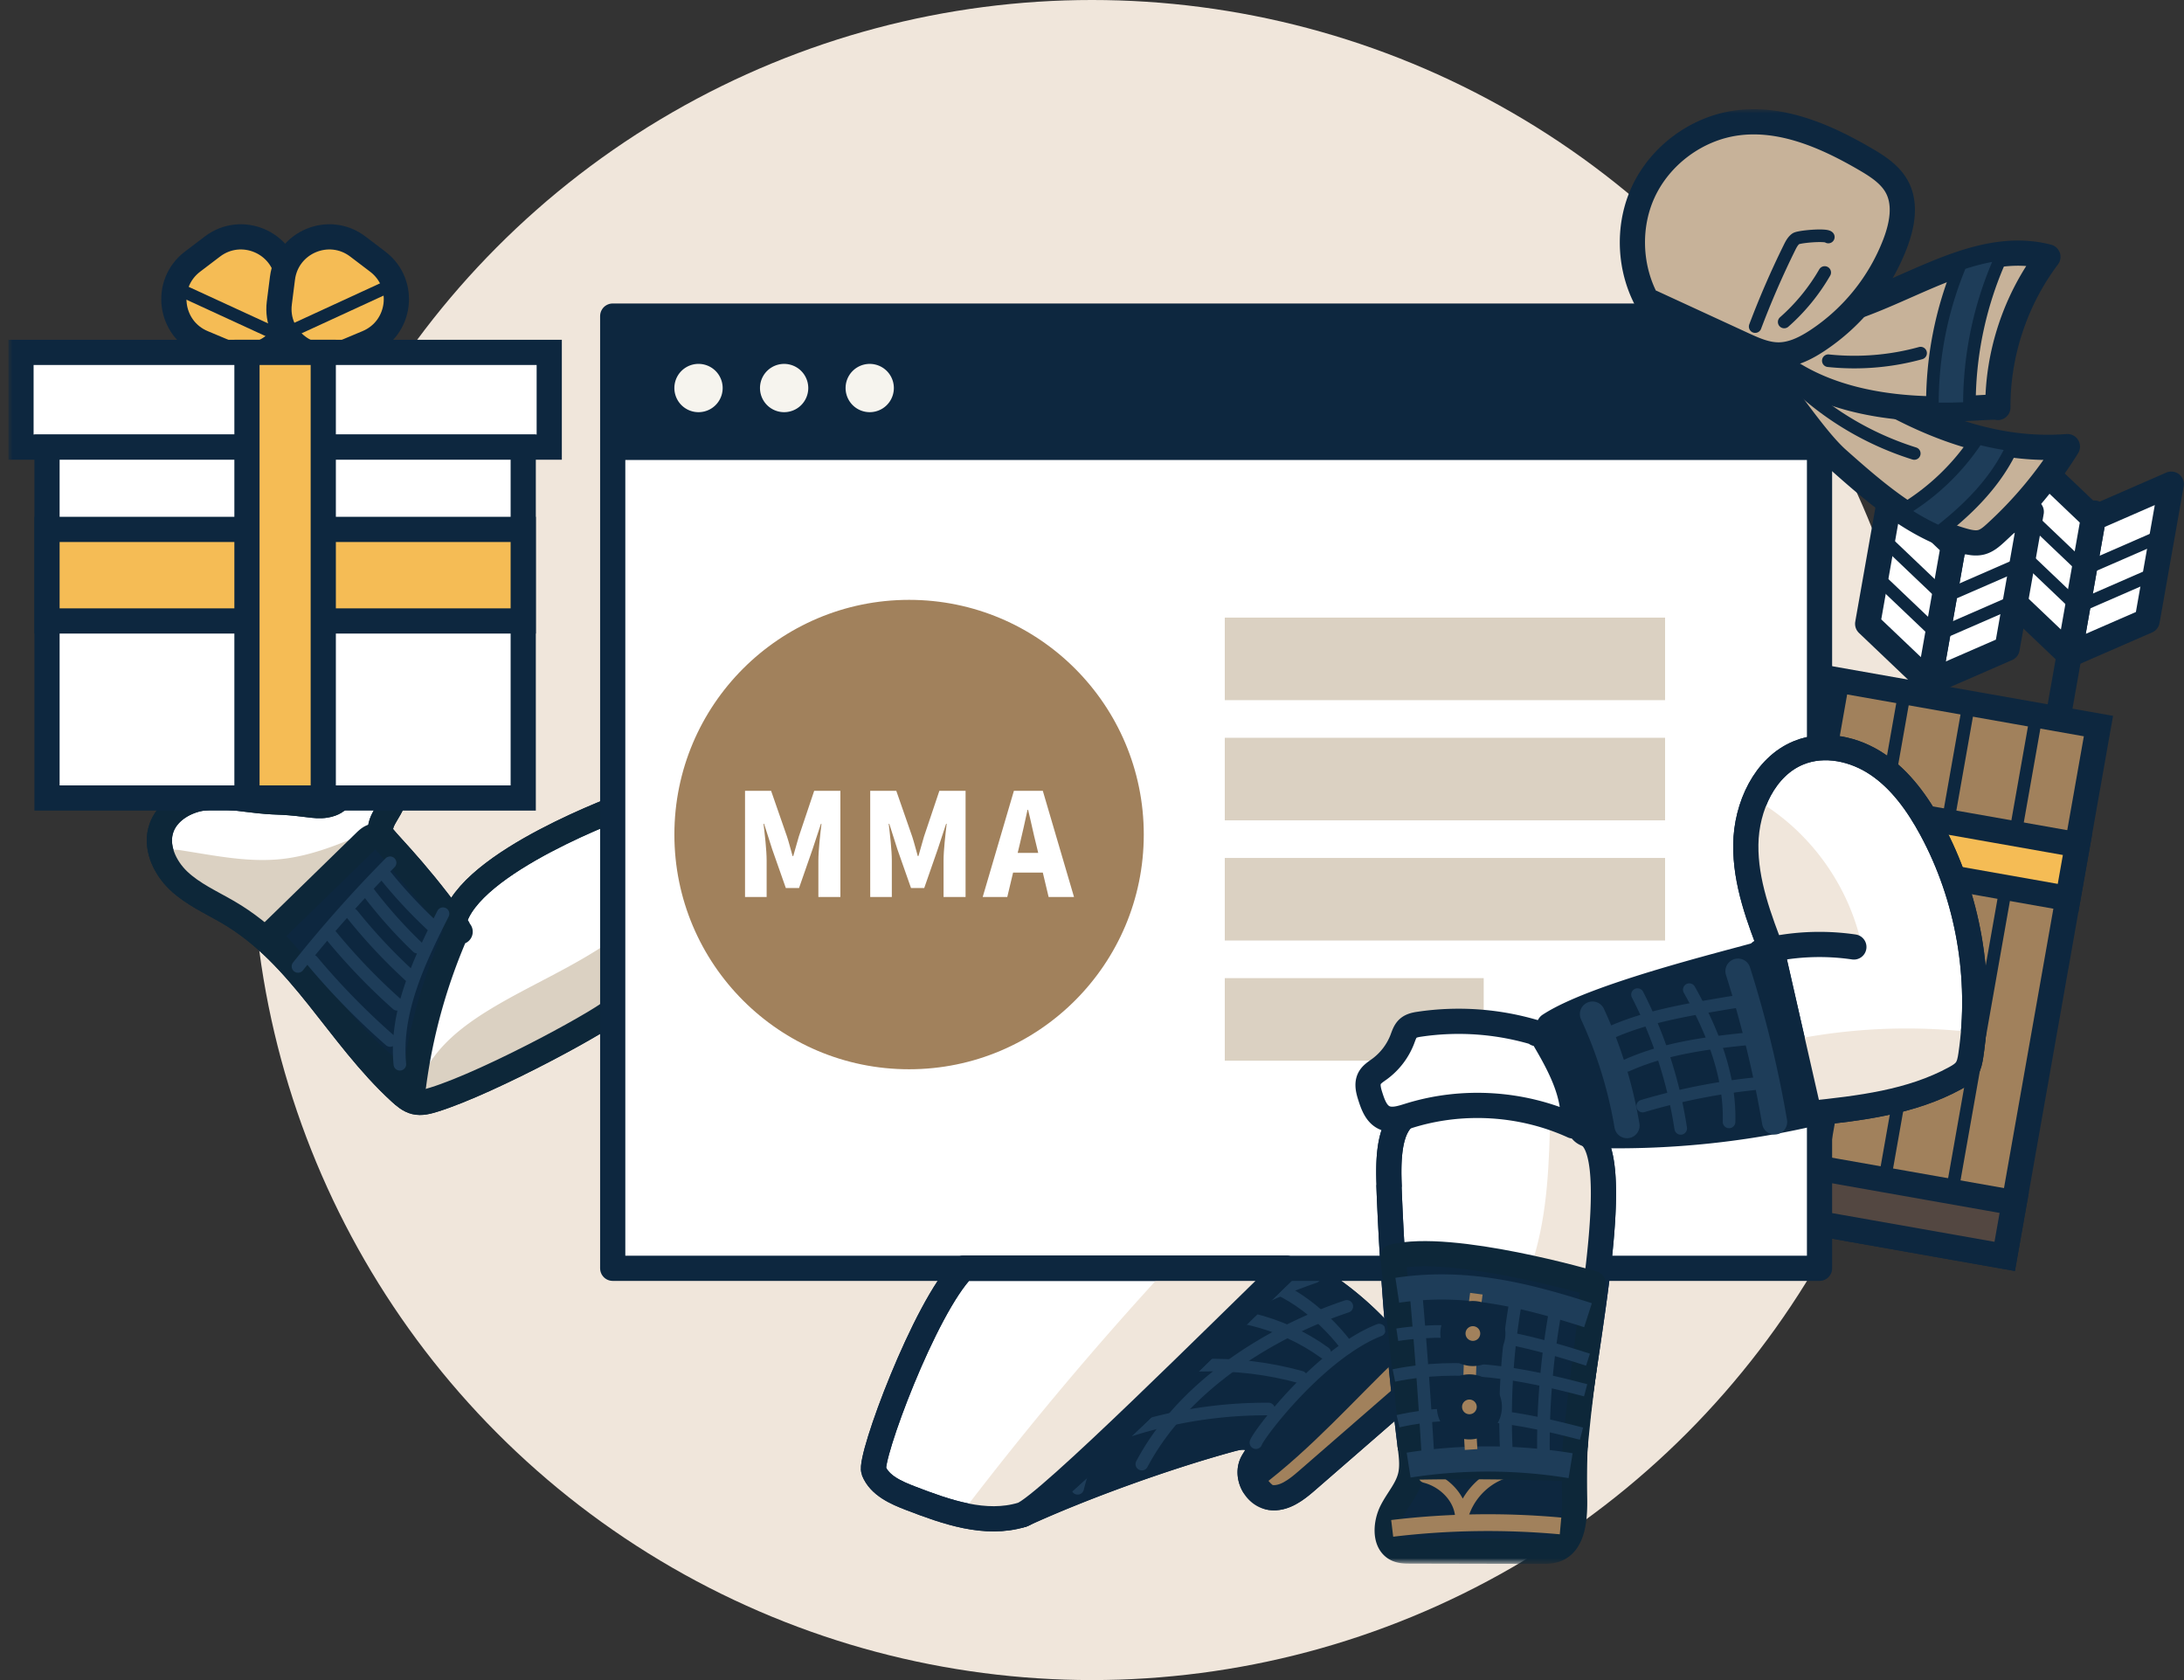 <svg width="260" height="200" viewBox="0 0 260 200" xmlns="http://www.w3.org/2000/svg" xmlns:xlink="http://www.w3.org/1999/xlink">
    <rect x="0" y="0" width="260" height="200" fill="#333333" stroke="none"/>
    <defs>
        <path id="jp9qhnhisa" d="M0 173.17h258.986V0H0z"/>
    </defs>
    <g fill="none" fill-rule="evenodd">
        <circle fill="#F0E6DB" cx="130" cy="100" r="100"/>
        <path stroke="#0D273F" stroke-width="3" stroke-linecap="round" stroke-linejoin="round" d="m249.319 61.073-8.682 49.113"/>
        <path fill="#FFF" d="m255.61 73.908-9.274 4.043 2.876-16.273 9.274-4.043z"/>
        <g stroke="#0D273F" stroke-linecap="round" stroke-linejoin="round">
            <path stroke-width="3" d="m255.61 73.908-9.274 4.043 2.876-16.273 9.274-4.043z"/>
            <path stroke-width="1.5" d="m248.135 67.768 9.274-4.043"/>
        </g>
        <path stroke="#0D273F" stroke-width="1.5" stroke-linecap="round" stroke-linejoin="round" d="m247.341 72.262 9.275-4.043"/>
        <path fill="#FFF" d="m239.009 70.974 7.327 6.977 2.876-16.273-7.327-6.977z"/>
        <path stroke="#0D273F" stroke-width="3" stroke-linecap="round" stroke-linejoin="round" d="m239.009 70.974 7.327 6.977 2.876-16.273-7.327-6.977z"/>
        <path stroke="#0D273F" stroke-width="1.5" stroke-linecap="round" stroke-linejoin="round" d="m248.135 67.769-7.327-6.978M247.341 72.262l-7.327-6.977"/>
        <path stroke="#0D273F" stroke-width="3" stroke-linecap="round" stroke-linejoin="round" d="m232.651 64.361-8.681 49.113"/>
        <path fill="#FFF" d="m238.942 77.197-9.274 4.043 2.876-16.273 9.275-4.043z"/>
        <path stroke="#0D273F" stroke-width="3" stroke-linecap="round" stroke-linejoin="round" d="m238.942 77.197-9.274 4.043 2.876-16.273 9.275-4.043z"/>
        <path stroke="#0D273F" stroke-width="1.5" stroke-linecap="round" stroke-linejoin="round" d="m231.468 71.057 9.275-4.043M230.673 75.551l9.275-4.043"/>
        <path fill="#FFF" d="m222.341 74.262 7.327 6.977 2.876-16.273-7.327-6.977z"/>
        <path stroke="#0D273F" stroke-width="3" stroke-linecap="round" stroke-linejoin="round" d="m222.341 74.262 7.327 6.977 2.876-16.273-7.327-6.977z"/>
        <path stroke="#0D273F" stroke-width="1.5" stroke-linecap="round" stroke-linejoin="round" d="m231.468 71.057-7.327-6.977M230.673 75.551l-7.327-6.977"/>
        <path fill="#A1815C" d="m238.656 149.566-31.133-5.503 11.159-63.132 31.133 5.503z"/>
        <path stroke="#0D273F" stroke-width="3" d="m238.656 149.566-31.133-5.503 11.159-63.132 31.133 5.503z"/>
        <path fill="#534741" d="m238.656 149.566-31.133-5.503 1.13-6.394 31.133 5.503z"/>
        <path stroke="#0D273F" stroke-width="3" d="m238.656 149.566-31.133-5.503 1.13-6.394 31.133 5.503z"/>
        <path stroke="#0D273F" stroke-width="1.5" d="m226.714 82.543-9.862 55.79M234.363 83.895l-9.862 55.79M242.392 85.315l-9.862 55.79"/>
        <path fill="#F5BC55" d="m246.187 106.958-31.133-5.503 1.131-6.394 31.132 5.504z"/>
        <path stroke="#0D273F" stroke-width="3" d="m246.187 106.958-31.133-5.503 1.131-6.394 31.132 5.504z"/>
        <g transform="translate(1 13)">
            <path d="M53.022 96.8c-4.964-6.854-8.487-9.947-8.664-10.581-.465-1.676 1.759-3.122 1.529-4.846-.255-1.911-3.104-2.092-4.728-1.052-1.624 1.039-1.475 2.2-3.375 2.528-.706.122-1.43.032-2.138-.059-3.861-.49-3.274-.133-7.135-.623-1.945-.247-3.935-.493-5.852-.079-1.917.414-3.78 1.622-4.435 3.47-.776 2.193.347 4.672 2.032 6.275 1.685 1.602 3.859 2.567 5.87 3.735 8.767 5.091 13.035 14.616 20.51 21.463.527.482 1.093.97 1.787 1.135.74.177 1.512-.04 2.239-.265 6.756-2.09 21.15-9.957 21.628-10.935.442-.909 2.43-18.785 1.24-24.159 0 0-18.81 6.743-20.508 13.993" fill="#FFF"/>
            <path d="M53.022 96.8c-4.964-6.854-8.487-9.947-8.664-10.581-.465-1.676 1.759-3.122 1.529-4.846-.255-1.911-3.104-2.092-4.728-1.052-1.624 1.039-1.475 2.2-3.375 2.528-.706.122-1.43.032-2.138-.059-3.861-.49-3.274-.133-7.135-.623-1.945-.247-3.935-.493-5.852-.079-1.917.414-3.78 1.622-4.435 3.47-.776 2.193.347 4.672 2.032 6.275 1.685 1.602 3.859 2.567 5.87 3.735 8.767 5.091 13.035 14.616 20.51 21.463.527.482 1.093.97 1.787 1.135.74.177 1.512-.04 2.239-.265 6.756-2.09 21.15-9.957 21.628-10.935.442-.909 2.43-18.785 1.24-24.159 0 0-18.81 6.743-20.508 13.993z" stroke="#0D2739" stroke-width="3" stroke-linecap="round" stroke-linejoin="round"/>
            <path d="M43.131 85.907c-3.407 1.463-6.877 2.944-10.563 3.35-4.036.444-8.083-.424-12.096-1.047-.452-.07-.985-.11-1.293.227-.149.164-.212.388-.238.607-.2 1.644 1.321 2.941 2.714 3.838a61.149 61.149 0 0 0 9.538 5.016c.141.06.288.118.44.108.201-.012.372-.14.53-.265a53.667 53.667 0 0 0 10.488-11.027M71.78 98.961c-8.93 6.271-21.86 9.215-23.357 19.205 6.666-.915 14.947-4.945 20.543-8.682.75-.5 1.51-1.053 1.938-1.847.393-.728.463-1.582.525-2.407.27-3.594.91-12.22.618-12.86" fill="#DBD1C2"/>
            <path d="M53.022 96.8c-4.964-6.854-8.487-9.947-8.664-10.581-.465-1.676 1.759-3.122 1.529-4.846-.255-1.911-3.104-2.092-4.728-1.052-1.624 1.039-1.475 2.2-3.375 2.528-.706.122-1.43.032-2.138-.059-3.861-.49-3.274-.133-7.135-.623-1.945-.247-3.935-.493-5.852-.079-1.917.414-3.78 1.622-4.435 3.47-.776 2.193.347 4.672 2.032 6.275 1.685 1.602 3.859 2.567 5.87 3.735 8.767 5.091 13.035 14.616 20.51 21.463.527.482 1.093.97 1.787 1.135.74.177 1.512-.04 2.239-.265 6.756-2.09 21.15-9.957 21.628-10.935.442-.909 2.43-18.785 1.24-24.159 0 0-18.81 6.743-20.508 13.993z" stroke="#0D2739" stroke-width="3" stroke-linecap="round" stroke-linejoin="round"/>
            <path d="M53.53 97.486a67.744 67.744 0 0 0-5.305 18.776c-7.355-4.37-11.403-11.992-17.246-17.851l11.456-11.167c.33-.324.702-.665 1.163-.704.645-.054 1.165.492 1.578.99l8.602 10.386" fill="#0D273F"/>
            <path d="M53.53 97.486a67.744 67.744 0 0 0-5.305 18.776c-7.355-4.37-11.403-11.992-17.246-17.851l11.456-11.167c.33-.324.702-.665 1.163-.704.645-.054 1.165.492 1.578.99l8.602 10.386" stroke="#0D2739" stroke-width="3" stroke-linecap="round" stroke-linejoin="round"/>
            <path d="M45.438 89.707a154.341 154.341 0 0 0-10.962 12.338M51.742 95.77c-2.83 5.631-5.74 11.648-5.14 17.922M44.66 90.944a57.733 57.733 0 0 0 6.074 6.515M42.977 93.37a55.889 55.889 0 0 0 5.714 6.38M40.954 95.878a65.382 65.382 0 0 0 6.886 7.346M38.476 98.446a72.94 72.94 0 0 0 7.805 8.11M36.186 101.399a85.806 85.806 0 0 0 9.257 9.463" stroke="#1E3D59" stroke-width="1.5" stroke-linecap="round" stroke-linejoin="round"/>
            <path d="M120.658 167.322c7.208-3.312 17.114-6.871 24.764-8.965.678-.186 1.387-.367 2.075-.223.687.145 1.337.724 1.315 1.426-.018.567-.442 1.026-.706 1.528-.851 1.618.317 3.912 2.125 4.176 1.629.237 3.098-.915 4.34-1.994l12.018-10.449c.315-.274.644-.568.771-.965.204-.639-.172-1.305-.547-1.86a37.33 37.33 0 0 0-13.993-12.344c-.587-.297-1.208-.585-1.866-.576-.496.006-.972.182-1.433.362-12.439 4.877-25.057 17.076-28.863 29.884" fill="#FFF"/>
            <path d="M120.658 167.322c7.208-3.312 17.114-6.871 24.764-8.965.678-.186 1.387-.367 2.075-.223.687.145 1.337.724 1.315 1.426-.018.567-.442 1.026-.706 1.528-.851 1.618.317 3.912 2.125 4.176 1.629.237 3.098-.915 4.34-1.994l12.018-10.449c.315-.274.644-.568.771-.965.204-.639-.172-1.305-.547-1.86a37.33 37.33 0 0 0-13.993-12.344c-.587-.297-1.208-.585-1.866-.576-.496.006-.972.182-1.433.362-12.439 4.877-25.057 17.076-28.863 29.884" stroke="#0D273F" stroke-width="3" stroke-linecap="round" stroke-linejoin="round"/>
            <path d="M152.82 137.652c-.587-.297-1.208-.585-1.866-.576-.496.006-.972.181-1.433.362-12.439 4.877-25.057 17.076-28.863 29.884 7.208-3.312 17.114-6.871 24.764-8.965.678-.185 1.387-.367 2.075-.223.687.145 1.338.724 1.315 1.426-.017.567-.442 1.026-.706 1.529-.44.837-.333 1.852.118 2.677a195.941 195.941 0 0 0 17.69-15.014c-3.43-4.645-7.942-8.49-13.094-11.1" fill="#0D273F"/>
            <path d="M152.82 137.652c-.587-.297-1.208-.585-1.866-.576-.496.006-.972.181-1.433.362-12.439 4.877-25.057 17.076-28.863 29.884 7.208-3.312 17.114-6.871 24.764-8.965.678-.185 1.387-.367 2.075-.223.687.145 1.338.724 1.315 1.426-.017.567-.442 1.026-.706 1.529-.44.837-.333 1.852.118 2.677a195.941 195.941 0 0 0 17.69-15.014c-3.43-4.645-7.942-8.49-13.094-11.1z" stroke="#0D273F" stroke-width="3" stroke-linecap="round" stroke-linejoin="round"/>
            <path d="M164.737 147.241c-5.594 5.348-10.562 11.062-16.75 15.711.42.767 1.373 2.184 2.245 2.311 1.628.237 3.097-.914 4.339-1.994l12.019-10.448c.314-.274.644-.568.77-.966.205-.638-.171-1.304-.546-1.86-.286-.424-1.773-2.342-2.077-2.754" fill="#A1815C"/>
            <path d="M164.737 147.241c-5.594 5.348-10.562 11.062-16.75 15.711.42.767 1.373 2.184 2.245 2.311 1.628.237 3.097-.914 4.339-1.994l12.019-10.448c.314-.274.644-.568.77-.966.205-.638-.171-1.304-.546-1.86-.286-.424-1.773-2.342-2.077-2.754z" stroke="#0D273F" stroke-width="3" stroke-linecap="round" stroke-linejoin="round"/>
            <path d="M148.513 158.739c.3-.968 7.592-10.618 14.679-13.4M122.534 162.208a53.129 53.129 0 0 1 27.485-7.474" stroke="#1E3D59" stroke-width="1.5" stroke-linecap="round" stroke-linejoin="round"/>
            <path d="M127.29 164.169a29.29 29.29 0 0 1 9.261-15.051c2.048-1.761 4.332-3.23 6.68-4.564a74.526 74.526 0 0 1 12.271-5.564" stroke="#1E3D59" stroke-width="1.5" stroke-linecap="round" stroke-linejoin="round"/>
            <path d="M130.127 151.671c7.603-2.622 16.003-2.878 23.752-.725M138.545 143.636c6.315-.965 12.986.65 18.16 4.398M146.685 138.928c5.063.879 9.468 4.179 12.6 8.253.057.073.113.18.052.249-.061.07-.17-.103-.077-.091" stroke="#1E3D59" stroke-width="1.5" stroke-linecap="round" stroke-linejoin="round"/>
            <path d="M134.935 161.29c2.978-5.606 7.8-10.073 13.173-13.454a52.3 52.3 0 0 1 11.227-5.32" stroke="#1E3D59" stroke-width="1.5" stroke-linecap="round" stroke-linejoin="round"/>
            <mask id="lrt2xw4ajb" fill="#fff">
                <use xlink:href="#jp9qhnhisa"/>
            </mask>
            <path fill="#FFF" mask="url(#lrt2xw4ajb)" d="M71.942 137.982H215.61V24.627H71.942z"/>
            <path stroke="#0D273F" stroke-width="3" stroke-linecap="round" stroke-linejoin="round" mask="url(#lrt2xw4ajb)" d="M71.942 137.982H215.61V24.627H71.942z"/>
            <path fill="#0D273F" mask="url(#lrt2xw4ajb)" d="M71.942 41.758H215.61V24.627H71.942z"/>
            <path d="M85.031 33.192a2.874 2.874 0 1 1-5.749 0 2.874 2.874 0 0 1 5.749 0M95.222 33.192a2.873 2.873 0 1 1-5.747.001 2.873 2.873 0 0 1 5.747 0M105.412 33.192a2.873 2.873 0 1 1-5.747.001 2.873 2.873 0 0 1 5.747 0" fill="#F6F4EE" mask="url(#lrt2xw4ajb)"/>
            <path fill="#DBD1C2" mask="url(#lrt2xw4ajb)" d="M144.808 70.35h52.417v-9.828h-52.417zM144.808 84.656h52.417v-9.828h-52.417zM144.808 98.961h52.417v-9.828h-52.417zM144.808 113.267h30.823v-9.828h-30.823z"/>
            <path d="M135.163 86.348c0 15.431-12.509 27.94-27.939 27.94s-27.94-12.509-27.94-27.94c0-15.43 12.51-27.94 27.94-27.94 15.43 0 27.94 12.51 27.94 27.94" fill="#A1815C" mask="url(#lrt2xw4ajb)"/>
            <path d="M87.693 81.142h3.104l1.897 5.453c.241.73.435 1.529.66 2.31h.08c.241-.781.434-1.58.66-2.31l1.832-5.453h3.12V93.78h-2.62v-4.332c0-1.256.224-3.141.37-4.381h-.065l-.997 3.023-1.609 4.62H92.55l-1.624-4.62-.964-3.023h-.065c.145 1.24.37 3.125.37 4.382v4.33h-2.573V81.144zM102.597 81.142h3.104l1.897 5.453c.24.73.434 1.529.66 2.31h.08c.24-.781.434-1.58.659-2.31l1.832-5.453h3.12V93.78h-2.62v-4.332c0-1.256.225-3.141.37-4.381h-.066l-.995 3.023-1.61 4.62h-1.576l-1.623-4.62-.964-3.023h-.066c.145 1.24.37 3.125.37 4.382v4.33h-2.572V81.144zM122.597 88.531l-.257-1.07c-.322-1.257-.627-2.769-.95-4.06h-.064c-.29 1.325-.61 2.803-.916 4.06l-.257 1.07h2.444zm.547 2.344h-3.538l-.692 2.904h-2.926l3.714-12.637h3.442l3.714 12.637h-3.023l-.691-2.904z" fill="#FFF" mask="url(#lrt2xw4ajb)"/>
            <path d="M208.972 24.274c7.562 6.312 16.152 12.426 25.47 14.867 1.384.362 2.783.644 4.198.833 2.126.284 4.286.363 6.478.19a48.54 48.54 0 0 1-8.557 10.297c-.497.453-1.027.91-1.676 1.084-.681.182-1.404.033-2.083-.154a21.413 21.413 0 0 1-2.952-1.059c-1.564-.688-3.05-1.544-4.481-2.508-2.692-1.814-5.186-4.003-7.615-6.162-3.304-2.936-8.011-10.744-11.316-13.68l2.534-3.708z" fill="#C7B299" mask="url(#lrt2xw4ajb)"/>
            <path d="M208.972 24.274c7.562 6.312 16.152 12.426 25.47 14.867 1.384.362 2.783.644 4.198.833 2.126.284 4.286.363 6.478.19a48.54 48.54 0 0 1-8.557 10.297c-.497.453-1.027.91-1.676 1.084-.681.182-1.404.033-2.083-.154a21.413 21.413 0 0 1-2.952-1.059c-1.564-.688-3.05-1.544-4.481-2.508-2.692-1.814-5.186-4.003-7.615-6.162-3.304-2.936-8.011-10.744-11.316-13.68l2.534-3.708z" stroke="#0D273F" stroke-width="3" stroke-linecap="round" stroke-linejoin="round" mask="url(#lrt2xw4ajb)"/>
            <path d="M238.64 39.974a34.763 34.763 0 0 1-4.197-.833 27.445 27.445 0 0 1-9.074 8.683c1.43.964 2.917 1.82 4.48 2.508 1.228-.964 2.418-1.97 3.534-3.06 2.158-2.108 4.05-4.544 5.257-7.298" fill="#1E3D59" mask="url(#lrt2xw4ajb)"/>
            <path d="M238.64 39.974a34.763 34.763 0 0 1-4.197-.833 27.445 27.445 0 0 1-9.074 8.683c1.43.964 2.917 1.82 4.48 2.508 1.228-.964 2.418-1.97 3.534-3.06 2.158-2.108 4.05-4.544 5.257-7.298z" stroke="#0D273F" stroke-width="1.5" mask="url(#lrt2xw4ajb)"/>
            <path d="M232.418 18.398c1.656-.554 3.315-.973 4.98-1.159 1.791-.2 3.59-.13 5.4.34-3.859 5.118-5.985 11.518-5.957 17.928-.33-.096-1.565.011-3.384.096a67.01 67.01 0 0 1-4.403.07c-5.672-.11-13.292-1.142-18.969-5.837l-.733-5.2c7.827 1.73 15.42-3.678 23.066-6.238" fill="#C7B299" mask="url(#lrt2xw4ajb)"/>
            <path d="M232.418 18.398c1.656-.554 3.315-.973 4.98-1.159 1.791-.2 3.59-.13 5.4.34-3.859 5.118-5.985 11.518-5.957 17.928-.33-.096-1.565.011-3.384.096a67.01 67.01 0 0 1-4.403.07c-5.672-.11-13.292-1.142-18.969-5.837l-.733-5.2c7.827 1.73 15.42-3.678 23.066-6.238z" stroke="#0D273F" stroke-width="3" stroke-linecap="round" stroke-linejoin="round" mask="url(#lrt2xw4ajb)"/>
            <path d="M237.398 17.24c-1.665.186-3.323.604-4.98 1.159a42.611 42.611 0 0 0-3.363 17.274 66.412 66.412 0 0 0 4.403-.07 42.604 42.604 0 0 1 3.94-18.363" fill="#1E3D59" mask="url(#lrt2xw4ajb)"/>
            <path d="M237.398 17.24c-1.665.186-3.323.604-4.98 1.159a42.611 42.611 0 0 0-3.363 17.274 66.412 66.412 0 0 0 4.403-.07 42.604 42.604 0 0 1 3.94-18.363z" stroke="#0D273F" stroke-width="1.5" mask="url(#lrt2xw4ajb)"/>
            <path d="M210.085 29.836a36.275 36.275 0 0 0 16.804 11.148M216.657 29.94c3.675.388 7.422.08 10.985-.903" stroke="#0D273F" stroke-width="1.5" stroke-linecap="round" stroke-linejoin="round" mask="url(#lrt2xw4ajb)"/>
            <path d="M224.846 9.291c-.798-1.512-2.315-2.489-3.792-3.35-4.66-2.717-9.938-5.027-15.284-4.308-4.794.645-9.16 3.882-11.172 8.282-.889 1.946-1.303 4.091-1.262 6.23.053 2.695.832 5.38 2.31 7.637l.03-.763 10.763 4.962c1.365.63 2.785 1.272 4.288 1.271 1.444 0 2.809-.596 4.053-1.35a16.8 16.8 0 0 0 .546-.345 24.248 24.248 0 0 0 9.304-11.603c.81-2.144 1.287-4.636.216-6.663" fill="#C7B299" mask="url(#lrt2xw4ajb)"/>
            <path d="M224.846 9.291c-.798-1.512-2.315-2.489-3.792-3.35-4.66-2.717-9.938-5.027-15.284-4.308-4.794.645-9.16 3.882-11.172 8.282-.889 1.946-1.303 4.091-1.262 6.23.053 2.695.832 5.38 2.31 7.637l.03-.763 10.763 4.962c1.365.63 2.785 1.272 4.288 1.271 1.444 0 2.809-.596 4.053-1.35a16.8 16.8 0 0 0 .546-.345 24.248 24.248 0 0 0 9.304-11.603c.81-2.144 1.287-4.636.216-6.663z" stroke="#0D273F" stroke-width="3" stroke-linecap="round" stroke-linejoin="round" mask="url(#lrt2xw4ajb)"/>
            <path d="M207.95 25.877a104.616 104.616 0 0 1 4.079-9.397c.194-.395.405-.804.763-1.06s3.567-.53 3.865-.205M211.405 25.329a23.528 23.528 0 0 0 4.822-5.89" stroke="#0D273F" stroke-width="1.5" stroke-linecap="round" stroke-linejoin="round" mask="url(#lrt2xw4ajb)"/>
            <path d="M188.63 122.565c-2.456-3.097-6.07-5.098-9.98-5.686-4.471-.67-9.385.147-12.657 3.268-1.687 1.608-1.736 5.2-1.617 8.032l-.022.002a359.831 359.831 0 0 0 2.526 30.941c2.19-.365 4.41-.586 6.623-.669 4.342-.164 8.679.135 13.006.582.238-7.54 5.806-31.824 2.12-36.47" fill="#FFF" mask="url(#lrt2xw4ajb)"/>
            <path d="M188.63 122.565c-2.456-3.097-6.07-5.098-9.98-5.686-4.471-.67-9.385.147-12.657 3.268-1.687 1.608-1.736 5.2-1.617 8.032l-.022.002a359.831 359.831 0 0 0 2.526 30.941c2.19-.365 4.41-.586 6.623-.669 4.342-.164 8.679.135 13.006.582.238-7.54 5.806-31.824 2.12-36.47z" stroke="#0D273F" stroke-width="3" stroke-linecap="round" stroke-linejoin="round" mask="url(#lrt2xw4ajb)"/>
            <path d="M183.561 119.289c-.132 5.949-.278 11.989-2.042 17.671l6.188 2.08c.395.133.884.247 1.183-.042.14-.134.201-.327.256-.512 1.45-4.812 2.28-10.12.388-14.775-1.015-2.497-3.104-4.844-5.794-5.02" fill="#F0E6DB" mask="url(#lrt2xw4ajb)"/>
            <path d="M188.63 122.565c-2.456-3.097-6.07-5.098-9.98-5.686-4.471-.67-9.385.147-12.657 3.268-1.687 1.608-1.736 5.2-1.617 8.032l-.022.002a359.831 359.831 0 0 0 2.526 30.941c2.19-.365 4.41-.586 6.623-.669 4.342-.164 8.679.135 13.006.582.238-7.54 5.806-31.824 2.12-36.47z" stroke="#0D273F" stroke-width="3" stroke-linecap="round" stroke-linejoin="round" mask="url(#lrt2xw4ajb)"/>
            <path d="M166.901 162.75c.286-1.16.133-2.387-.015-3.572l-.007-.056a52.47 52.47 0 0 1 6.623-.67c4.342-.162 8.68.137 13.006.583a123.158 123.158 0 0 0-.055 6.257c.044 2.264-.12 5.072-1.917 6.028-.652.346-1.39.35-2.104.35l-15.574-.033c-.643-.001-1.323-.014-1.863-.406-1.174-.854-1.002-2.95-.292-4.35.711-1.401 1.814-2.574 2.198-4.131" fill="#0D273F" mask="url(#lrt2xw4ajb)"/>
            <path d="M166.901 162.75c.286-1.16.133-2.387-.015-3.572l-.007-.056a52.47 52.47 0 0 1 6.623-.67c4.342-.162 8.68.137 13.006.583a123.158 123.158 0 0 0-.055 6.257c.044 2.264-.12 5.072-1.917 6.028-.652.346-1.39.35-2.104.35l-15.574-.033c-.643-.001-1.323-.014-1.863-.406-1.174-.854-1.002-2.95-.292-4.35.711-1.401 1.814-2.574 2.198-4.131z" stroke="#0D2739" stroke-width="3" stroke-linecap="round" stroke-linejoin="round" mask="url(#lrt2xw4ajb)"/>
            <path d="M184.777 168.651a95.552 95.552 0 0 0-20.04.291" stroke="#A1815C" stroke-width="2" mask="url(#lrt2xw4ajb)"/>
            <path d="M177.804 162.342c-2.35.874-4.211 2.96-4.813 5.393-.052-2.35-2.035-4.366-4.311-4.954a.419.419 0 0 1-.046-.016" stroke="#A1815C" stroke-width="1.5" stroke-linecap="round" stroke-linejoin="round" mask="url(#lrt2xw4ajb)"/>
            <path d="M188.66 139.792c-.554 7.97-1.584 11.919-2.358 22.062-6.283-.25-12.572-.32-18.857-.207l-2.62-25.024c6.988-1.76 23.834 3.169 23.834 3.169" fill="#0D273F" mask="url(#lrt2xw4ajb)"/>
            <path d="M188.66 139.792c-.554 7.97-1.584 11.919-2.358 22.062-6.283-.25-12.572-.32-18.857-.207l-2.62-25.024c6.988-1.76 23.834 3.169 23.834 3.169z" stroke="#0D2739" stroke-width="3" stroke-linecap="round" stroke-linejoin="round" mask="url(#lrt2xw4ajb)"/>
            <path d="M185.977 161.48a61.235 61.235 0 0 0-19.284-.07M188.048 143.566c-7.636-2.457-14.7-4.172-22.705-2.969" stroke="#1E3D59" stroke-width="3" mask="url(#lrt2xw4ajb)"/>
            <path d="M188.048 148.859c-7.636-2.456-14.7-4.172-22.705-2.97M187.766 152.504c-7.755-2.049-14.9-3.388-22.831-1.764M187.272 157.67c-7.445-1.953-14.294-3.205-21.842-1.483" stroke="#1E3D59" stroke-width="1.5" mask="url(#lrt2xw4ajb)"/>
            <path d="M184.117 143.299a89.513 89.513 0 0 0-1.365 17.241M179.449 141.868a80.515 80.515 0 0 0-1.125 17.723" stroke="#1E3D59" stroke-width="1.5" mask="url(#lrt2xw4ajb)"/>
            <path d="M174.757 141.004a93.257 93.257 0 0 0-.626 18.552" stroke="#A1815C" stroke-width="1.5" mask="url(#lrt2xw4ajb)"/>
            <path d="M167.63 141.572a683.48 683.48 0 0 1 1.338 18.314" stroke="#1E3D59" stroke-width="1.5" mask="url(#lrt2xw4ajb)"/>
            <path d="M171.554 154.48a2.374 2.374 0 1 0 4.748 0 2.374 2.374 0 0 0-4.748 0" fill="#A1815C" mask="url(#lrt2xw4ajb)"/>
            <path d="M171.554 154.48a2.374 2.374 0 1 0 4.748 0 2.374 2.374 0 0 0-4.748 0z" stroke="#0D273F" stroke-width="3" stroke-linecap="round" stroke-linejoin="round" mask="url(#lrt2xw4ajb)"/>
            <path d="M171.969 145.747a2.374 2.374 0 1 0 4.748 0 2.374 2.374 0 0 0-4.749 0" fill="#A1815C" mask="url(#lrt2xw4ajb)"/>
            <path d="M171.969 145.747a2.374 2.374 0 1 0 4.748 0 2.374 2.374 0 0 0-4.749 0z" stroke="#0D273F" stroke-width="3" stroke-linecap="round" stroke-linejoin="round" mask="url(#lrt2xw4ajb)"/>
            <g mask="url(#lrt2xw4ajb)">
                <path d="M181.769 109.914a31.844 31.844 0 0 0-13.777-.991c-.482.072-.99.168-1.353.493-.37.331-.52.834-.696 1.298a7.947 7.947 0 0 1-2.722 3.557c-.438.32-.93.616-1.18 1.098-.346.67-.121 1.481.11 2.2.307.958.696 2.013 1.598 2.459.92.454 2.012.098 2.992-.208 6.36-1.989 13.45-1.549 19.517 1.212.34-3.816-1.678-7.399-3.628-10.697-.163-.276-.57-.567-.738-.293" fill="#FFF"/>
                <path d="M181.769 109.914a31.844 31.844 0 0 0-13.777-.991c-.482.072-.99.168-1.353.493-.37.331-.52.834-.696 1.298a7.947 7.947 0 0 1-2.722 3.557c-.438.32-.93.616-1.18 1.098-.346.67-.121 1.481.11 2.2.307.958.696 2.013 1.598 2.459.92.454 2.012.098 2.992-.208 6.36-1.989 13.45-1.549 19.517 1.212.34-3.816-1.678-7.399-3.628-10.697-.163-.276-.57-.567-.738-.293" stroke="#0D273F" stroke-width="3" stroke-linecap="round" stroke-linejoin="round"/>
            </g>
            <g mask="url(#lrt2xw4ajb)">
                <path d="M183.331 109.767a24.379 24.379 0 0 1 3.623 10.602c.042.435.083.9.356 1.24.388.484 1.09.544 1.71.559a103.29 103.29 0 0 0 26.538-2.8 69.15 69.15 0 0 0-5.682-19.2c-2.149.8-20.5 4.998-26.42 8.888" fill="#0D273F"/>
                <path d="M183.331 109.767a24.379 24.379 0 0 1 3.623 10.602c.042.435.083.9.356 1.24.388.484 1.09.544 1.71.559a103.29 103.29 0 0 0 26.538-2.8 69.15 69.15 0 0 0-5.682-19.2c-2.149.8-20.5 4.998-26.42 8.888" stroke="#0D273F" stroke-width="3" stroke-linecap="round" stroke-linejoin="round"/>
            </g>
            <path d="M214.368 119.564c5.972-.635 12.114-1.32 17.417-4.23.484-.267.975-.564 1.296-1.024.346-.494.457-1.117.547-1.72 1.364-9.18-.322-18.816-4.71-26.92-1.608-2.968-3.625-5.793-6.375-7.658-2.75-1.866-6.337-2.647-9.4-1.406-4.053 1.644-6.249 6.425-6.309 10.925-.06 4.5 1.582 8.815 3.2 12.994l4.334 19.04z" fill="#FFF" mask="url(#lrt2xw4ajb)"/>
            <path d="M214.368 119.564c5.972-.635 12.114-1.32 17.417-4.23.484-.267.975-.564 1.296-1.024.346-.494.457-1.117.547-1.72 1.364-9.18-.322-18.816-4.71-26.92-1.608-2.968-3.625-5.793-6.375-7.658-2.75-1.866-6.337-2.647-9.4-1.406-4.053 1.644-6.249 6.425-6.309 10.925-.06 4.5 1.582 8.815 3.2 12.994l4.334 19.04z" stroke="#0D273F" stroke-width="3" stroke-linecap="round" stroke-linejoin="round" mask="url(#lrt2xw4ajb)"/>
            <path d="M208.793 82.652c5.81 3.64 10.104 9.62 11.7 16.288a42.417 42.417 0 0 0-10.124-.438c-1.917-4.84-3.847-10.24-2.009-15.11.055-.144.152-.312.305-.297.152.015.072.33-.035.222" fill="#F0E6DB" mask="url(#lrt2xw4ajb)"/>
            <path d="M208.583 100.317a28.216 28.216 0 0 1 11.115-.587" stroke="#0D273F" stroke-width="3" stroke-linecap="round" stroke-linejoin="round" mask="url(#lrt2xw4ajb)"/>
            <path d="M213.272 110.609a69.364 69.364 0 0 1 18.913-.898c.15.013.31.03.425.128.109.092.156.235.193.372.613 2.307-.588 4.964-2.724 6.028-.715.356-1.5.543-2.278.728-3.793.9-7.617 1.805-11.513 1.938-.271.01-.568.006-.774-.168-.173-.147-.241-.381-.3-.6l-1.882-7.078" fill="#F0E6DB" mask="url(#lrt2xw4ajb)"/>
            <path d="M214.368 119.564c5.972-.635 12.114-1.32 17.417-4.23.484-.267.975-.564 1.296-1.024.346-.494.457-1.117.547-1.72 1.364-9.18-.322-18.816-4.71-26.92-1.608-2.968-3.625-5.793-6.375-7.658-2.75-1.866-6.337-2.647-9.4-1.406-4.053 1.644-6.249 6.425-6.309 10.925-.06 4.5 1.582 8.815 3.2 12.994l4.334 19.04z" stroke="#0D273F" stroke-width="3" stroke-linecap="round" stroke-linejoin="round" mask="url(#lrt2xw4ajb)"/>
            <path d="M205.904 102.61a134.701 134.701 0 0 1 4.356 17.947M188.58 107.72a52.393 52.393 0 0 1 4.108 13.276" stroke="#1E3D59" stroke-width="3" stroke-linecap="round" stroke-linejoin="round" mask="url(#lrt2xw4ajb)"/>
            <path d="M190.348 110.099c4.221-1.971 8.877-2.772 13.47-3.553.961-.163 1.924-.327 2.896-.422.103-.01.235-.002.271.095.036.098-.183.135-.142.04M192.682 113.826c4.764-2.135 10.053-2.736 15.25-3.246.105-.01.246 0 .274.104.03.103-.208.089-.132.013M194.557 118.67a73.884 73.884 0 0 1 15.141-2.825" stroke="#1E3D59" stroke-width="1.5" stroke-linecap="round" stroke-linejoin="round" mask="url(#lrt2xw4ajb)"/>
            <path d="M193.94 105.4a52.197 52.197 0 0 1 5.145 15.926M200.106 104.811c2.722 4.834 4.882 10.197 4.734 15.742" stroke="#1E3D59" stroke-width="1.5" stroke-linecap="round" stroke-linejoin="round" mask="url(#lrt2xw4ajb)"/>
            <g mask="url(#lrt2xw4ajb)">
                <path d="M152.16 137.982h-38.462c-4.615 4.649-11.268 22.649-10.673 24.122.703 1.739 2.634 2.582 4.385 3.255 4.25 1.633 8.893 3.287 13.248 1.963 2.737-.832 24.602-22.713 31.501-29.34" fill="#FFF"/>
                <path d="M152.16 137.982h-38.462c-4.615 4.649-11.268 22.649-10.673 24.122.703 1.739 2.634 2.582 4.385 3.255 4.25 1.633 8.893 3.287 13.248 1.963 2.737-.832 24.602-22.713 31.501-29.34" stroke="#0D273F" stroke-width="3" stroke-linecap="round" stroke-linejoin="round"/>
            </g>
            <path d="M137.939 137.982a410.312 410.312 0 0 0-24.588 29.324c2.448.57 4.92.742 7.307.016 2.738-.831 24.602-22.713 31.502-29.34h-14.221z" fill="#F0E6DB" mask="url(#lrt2xw4ajb)"/>
            <path d="M152.16 137.982h-38.462c-4.615 4.649-11.268 22.649-10.673 24.122.703 1.739 2.634 2.582 4.385 3.255 4.25 1.633 8.893 3.287 13.248 1.963 2.737-.832 24.602-22.713 31.501-29.34" stroke="#0D273F" stroke-width="3" stroke-linecap="round" stroke-linejoin="round" mask="url(#lrt2xw4ajb)"/>
            <path d="m33.633 23.063-.375-2.952c-.545-4.29-5.53-6.38-8.972-3.763l-2.369 1.8c-3.442 2.618-2.76 7.98 1.227 9.652l2.745 1.15c3.987 1.674 8.29-1.598 7.744-5.887" fill="#F5BC55" mask="url(#lrt2xw4ajb)"/>
            <path d="m33.633 23.063-.375-2.952c-.545-4.29-5.53-6.38-8.972-3.763l-2.369 1.8c-3.442 2.618-2.76 7.98 1.227 9.652l2.745 1.15c3.987 1.674 8.29-1.598 7.744-5.887z" stroke="#0D273F" stroke-width="3" mask="url(#lrt2xw4ajb)"/>
            <path stroke="#0D273F" stroke-width="1.5" mask="url(#lrt2xw4ajb)" d="m19.293 20.975 13.273 6.111"/>
            <path d="m32.253 23.063.375-2.952c.546-4.29 5.53-6.38 8.972-3.763l2.369 1.8c3.442 2.618 2.76 7.98-1.227 9.652l-2.745 1.15c-3.987 1.674-8.29-1.598-7.744-5.887" fill="#F5BC55" mask="url(#lrt2xw4ajb)"/>
            <path d="m32.253 23.063.375-2.952c.546-4.29 5.53-6.38 8.972-3.763l2.369 1.8c3.442 2.618 2.76 7.98-1.227 9.652l-2.745 1.15c-3.987 1.674-8.29-1.598-7.744-5.887z" stroke="#0D273F" stroke-width="3" mask="url(#lrt2xw4ajb)"/>
            <path stroke="#0D273F" stroke-width="1.5" mask="url(#lrt2xw4ajb)" d="m45.501 20.975-13.273 6.111"/>
            <path fill="#FFF" mask="url(#lrt2xw4ajb)" d="M1.5 40.226h62.886V28.949H1.5z"/>
            <path stroke="#0D273F" stroke-width="3" mask="url(#lrt2xw4ajb)" d="M1.5 40.226h62.886V28.949H1.5z"/>
            <path fill="#FFF" mask="url(#lrt2xw4ajb)" d="M4.597 81.996h56.692v-41.77H4.597z"/>
            <path stroke="#0D273F" stroke-width="3" mask="url(#lrt2xw4ajb)" d="M4.597 81.996h56.692v-41.77H4.597z"/>
            <path fill="#F5BC55" mask="url(#lrt2xw4ajb)" d="M4.597 60.921h56.692V50.022H4.597z"/>
            <path stroke="#0D273F" stroke-width="3" mask="url(#lrt2xw4ajb)" d="M4.597 60.921h56.692V50.022H4.597z"/>
            <path fill="#F5BC55" mask="url(#lrt2xw4ajb)" d="M28.401 81.995h9.083V28.948h-9.083z"/>
            <path stroke="#0D273F" stroke-width="3" mask="url(#lrt2xw4ajb)" d="M28.401 81.995h9.083V28.948h-9.083z"/>
        </g>
    </g>
</svg>
